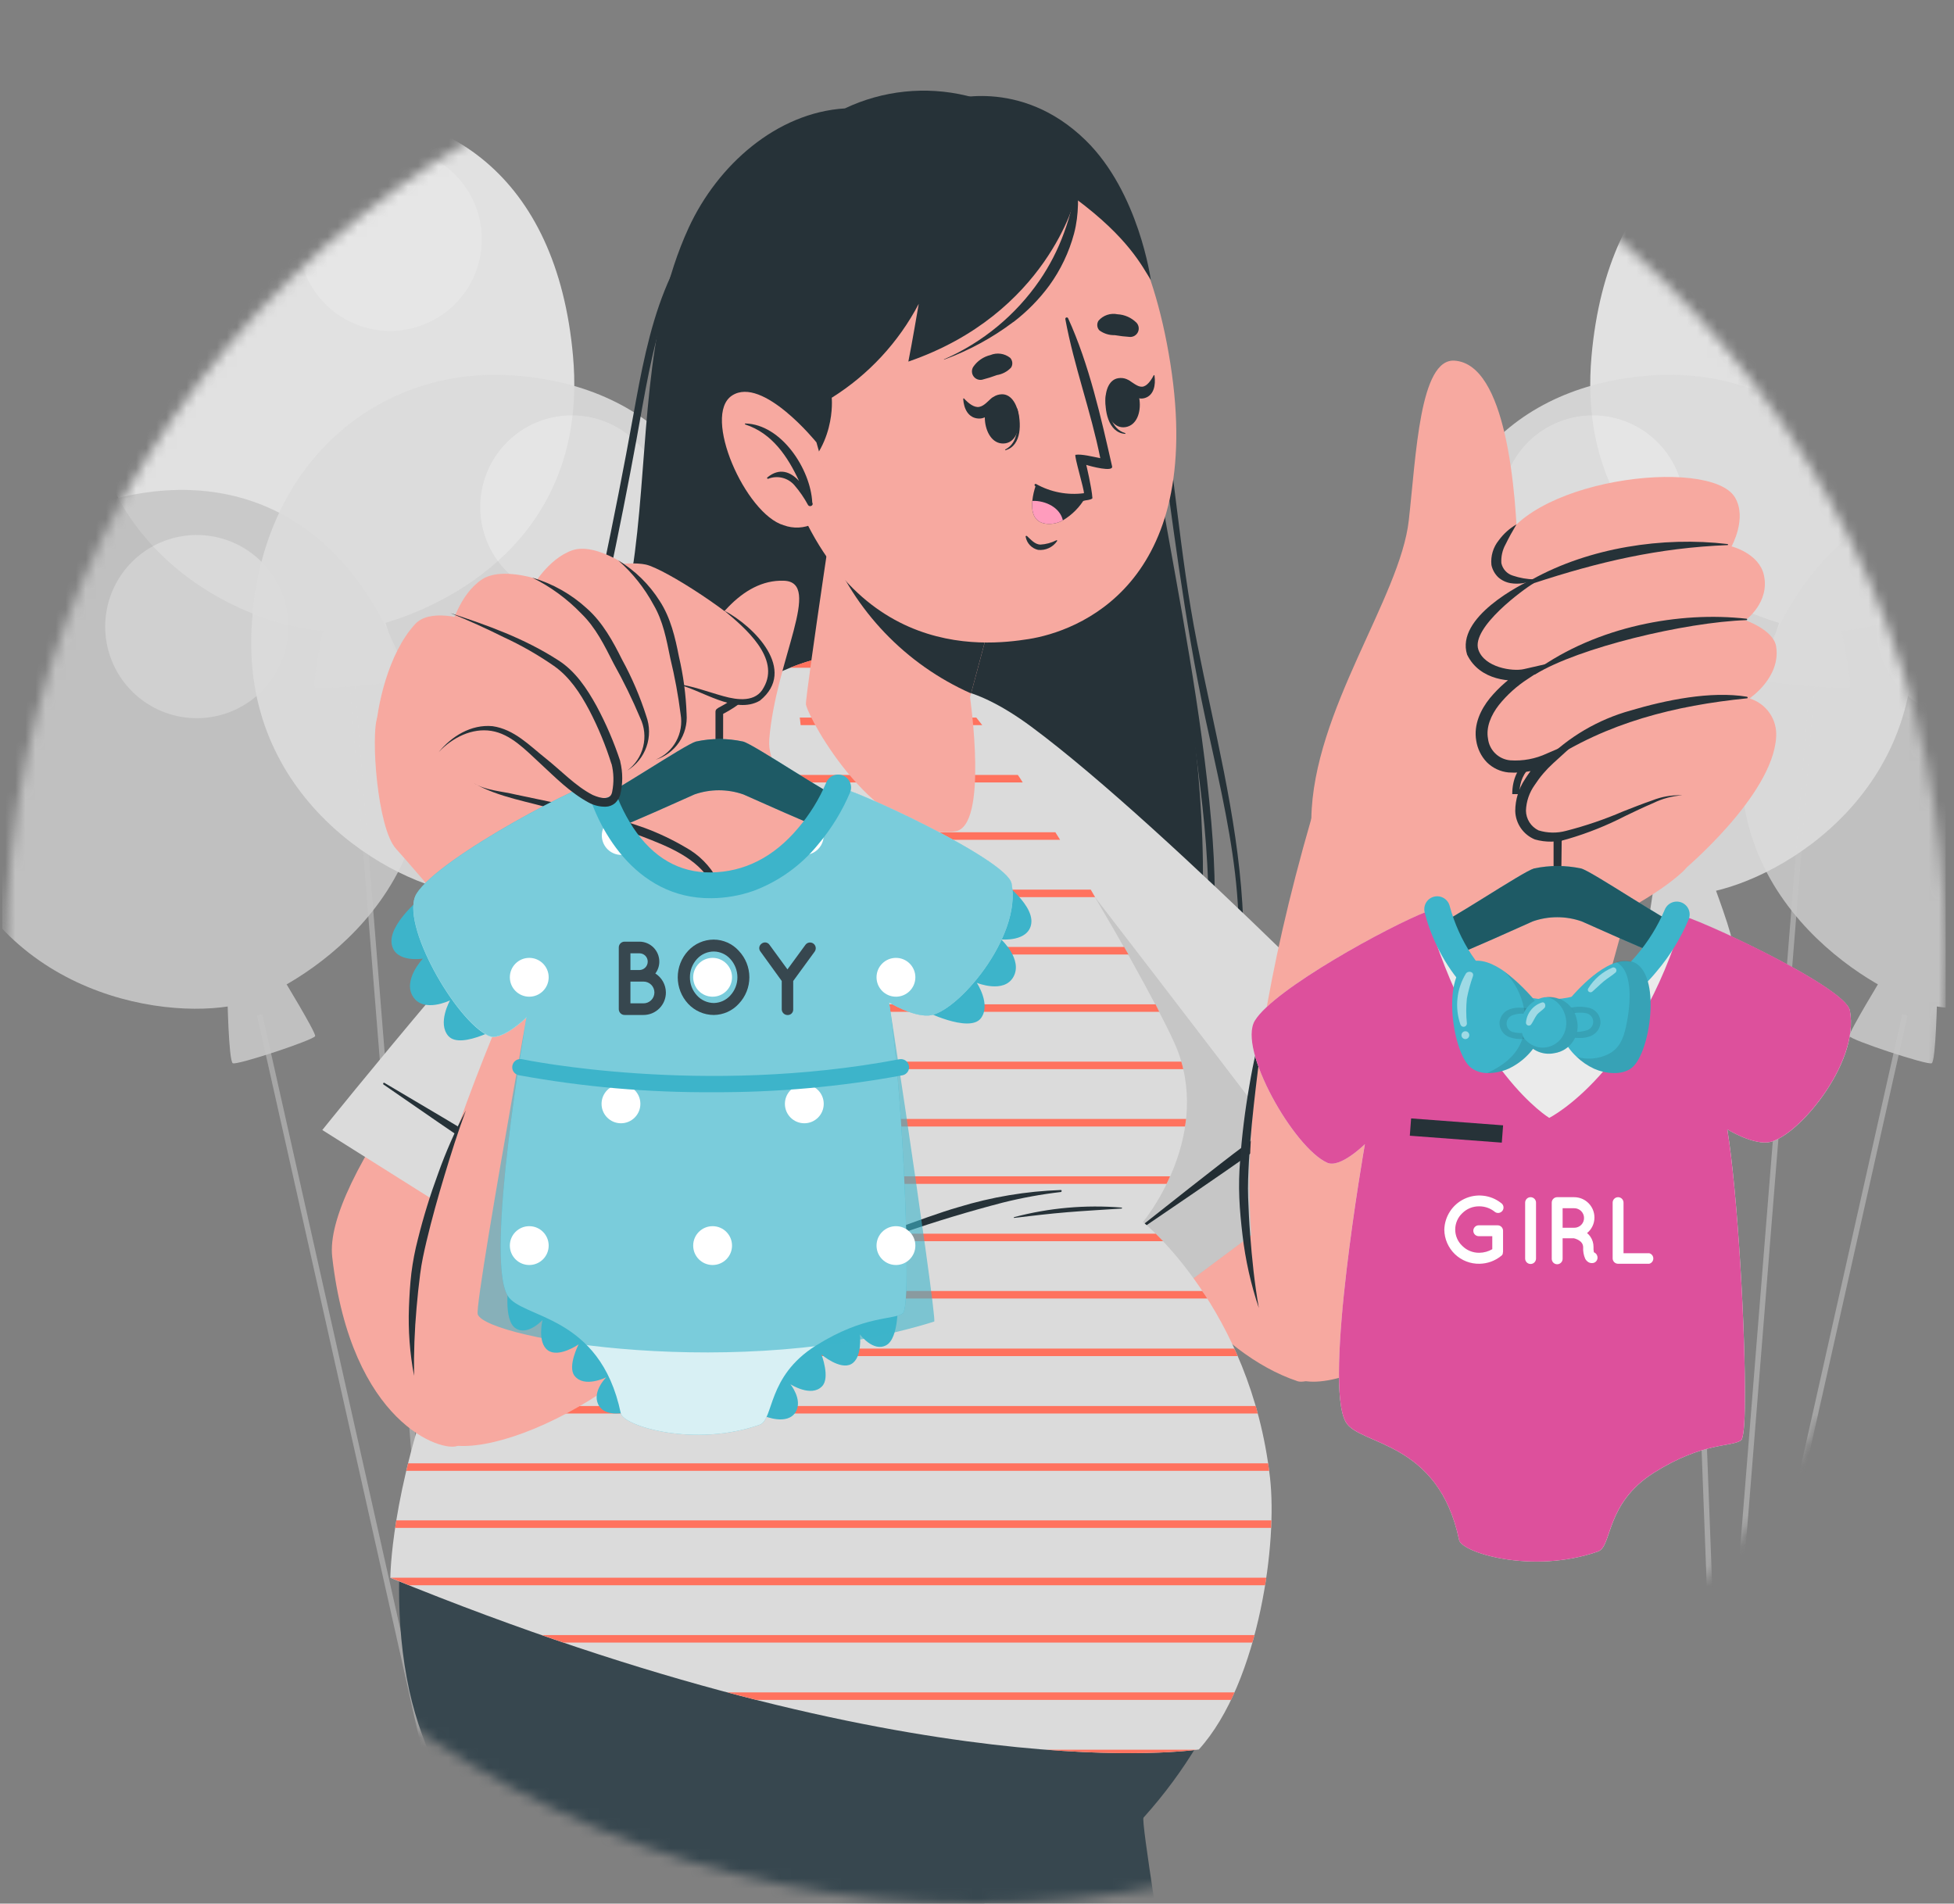 <svg width="194" height="189" viewBox="0 0 194 189" fill="none" xmlns="http://www.w3.org/2000/svg">
<rect x="0" y="0" width="194" height="189" fill="#808080" stroke="none"/>
<g clip-path="url(#clip0_56_2470)">
<g clip-path="url(#clip1_56_2470)">
<mask id="mask0_56_2470" style="mask-type:alpha" maskUnits="userSpaceOnUse" x="0" y="-1" width="194" height="190">
<ellipse cx="96.901" cy="94.5" rx="96.3" ry="94.5" fill="#F40B0B"/>
</mask>
<g mask="url(#mask0_56_2470)">
<path d="M43.938 182.923L25.513 100.805L26.037 100.686L43.63 179.067L34.671 67.346L35.206 67.303L44.472 182.842L43.938 182.923Z" fill="#A6A6A6"/>
<path d="M47.384 91.06L43.97 182.862L44.509 182.882L47.924 91.08L47.384 91.06Z" fill="#A6A6A6"/>
<g opacity="0.9">
<path d="M32.306 61.477C32.306 61.477 30.907 67.957 31.28 68.243C31.652 68.529 39.72 67.833 39.855 67.482C39.99 67.131 37.992 60.969 37.992 60.969L32.306 61.477Z" fill="#EBEBEB"/>
<path d="M30.508 11.122C16.83 12.337 6.721 24.282 8.973 40.903C11.225 57.524 27.527 63.27 34.407 62.659C39.375 62.217 58.761 56.385 56.892 35.357C55.294 17.397 44.143 9.934 30.508 11.122Z" fill="#EBEBEB"/>
<g opacity="0.3">
<path d="M47.032 27.484C46.296 29.125 45.089 30.51 43.565 31.465C42.04 32.419 40.267 32.901 38.469 32.848C36.671 32.795 34.93 32.21 33.464 31.167C31.999 30.124 30.876 28.67 30.237 26.989C29.598 25.308 29.472 23.474 29.875 21.722C30.277 19.969 31.191 18.375 32.5 17.141C33.809 15.907 35.454 15.089 37.227 14.791C39.001 14.492 40.824 14.726 42.464 15.463C43.554 15.952 44.536 16.651 45.356 17.52C46.175 18.389 46.815 19.41 47.24 20.527C47.664 21.643 47.864 22.832 47.828 24.026C47.793 25.22 47.523 26.395 47.032 27.484Z" fill="white"/>
</g>
</g>
<g opacity="0.9">
<path d="M22.575 98.737C22.575 98.737 22.694 105.346 23.115 105.562C23.536 105.778 31.215 103.235 31.291 102.862C31.366 102.49 27.986 96.95 27.986 96.95L22.575 98.737Z" fill="#C7C7C7"/>
<path d="M9.302 50.131C-3.733 54.451 -10.84 68.389 -4.851 84.054C1.138 99.72 18.353 101.577 24.892 99.406C29.628 97.84 47.162 87.726 40.552 67.687C34.866 50.569 22.295 45.833 9.302 50.131Z" fill="#C7C7C7"/>
<g opacity="0.3">
<path d="M28.073 65.349C27.452 67.037 26.345 68.502 24.891 69.561C23.437 70.62 21.702 71.224 19.905 71.296C18.108 71.369 16.33 70.907 14.796 69.969C13.261 69.031 12.039 67.66 11.284 66.028C10.53 64.395 10.275 62.576 10.554 60.799C10.833 59.023 11.633 57.369 12.852 56.047C14.071 54.724 15.654 53.793 17.402 53.371C19.151 52.948 20.985 53.054 22.673 53.674C23.794 54.085 24.824 54.713 25.703 55.523C26.581 56.332 27.292 57.307 27.794 58.392C28.295 59.476 28.578 60.648 28.626 61.842C28.674 63.036 28.486 64.228 28.073 65.349Z" fill="white"/>
</g>
</g>
<g opacity="0.9">
<path d="M44.947 87.316C44.947 87.316 42.604 93.493 42.922 93.855C43.241 94.217 51.33 94.708 51.519 94.395C51.708 94.082 50.65 87.677 50.65 87.677L44.947 87.316Z" fill="#DBDBDB"/>
<path d="M50.687 37.258C36.977 36.421 25.199 46.724 24.945 63.496C24.692 80.269 39.952 88.374 46.848 88.801C51.827 89.103 71.866 86.225 73.157 65.159C74.253 47.161 64.349 38.095 50.687 37.258Z" fill="#DBDBDB"/>
<g opacity="0.3">
<path d="M62.55 57.351C61.162 58.494 59.465 59.2 57.676 59.379C55.886 59.558 54.083 59.203 52.496 58.357C50.908 57.511 49.607 56.214 48.757 54.629C47.907 53.044 47.545 51.243 47.719 49.452C47.893 47.662 48.594 45.964 49.733 44.572C50.872 43.179 52.398 42.157 54.119 41.632C55.839 41.108 57.677 41.105 59.399 41.625C61.121 42.145 62.65 43.164 63.792 44.553C65.323 46.415 66.052 48.809 65.819 51.209C65.586 53.608 64.411 55.817 62.55 57.351Z" fill="white"/>
</g>
</g>
<path d="M40.838 185.974C40.838 185.974 36.788 181.654 37.652 180.719C38.516 179.785 41.146 181.438 41.837 181.259C42.528 181.081 43.824 179.58 45.244 180.417C46.664 181.254 46.675 182.523 47.82 182.523C48.965 182.523 49.532 180.973 50.682 181.546C51.832 182.118 47.647 185.968 47.647 185.968C47.647 185.968 51.341 188.836 52.993 192.4C54.646 195.964 51.973 203.281 50.682 203.281H36.41C34.428 203.281 33.402 197.854 33.461 195.785C33.521 193.717 40.838 185.974 40.838 185.974Z" fill="#DBDBDB"/>
<path d="M170.966 182.923L170.432 182.842L179.698 67.303L180.233 67.347L171.274 179.067L188.867 100.686L189.391 100.805L170.966 182.923Z" fill="#A6A6A6"/>
<path d="M167.476 91.067L166.937 91.088L170.415 182.887L170.955 182.866L167.476 91.067Z" fill="#A6A6A6"/>
<g opacity="0.9">
<path d="M182.604 61.477C182.604 61.477 183.997 67.957 183.625 68.243C183.252 68.529 175.185 67.833 175.05 67.482C174.915 67.131 176.913 60.969 176.913 60.969L182.604 61.477Z" fill="#EBEBEB"/>
<path d="M184.397 11.122C198.075 12.337 208.184 24.282 205.932 40.903C203.68 57.524 187.377 63.27 180.498 62.659C175.53 62.217 156.144 56.385 158.012 35.357C159.611 17.397 170.762 9.934 184.397 11.122Z" fill="#EBEBEB"/>
<g opacity="0.3">
<path d="M167.872 27.484C168.609 29.125 169.816 30.51 171.34 31.465C172.865 32.42 174.638 32.901 176.436 32.848C178.233 32.795 179.975 32.21 181.44 31.167C182.906 30.124 184.029 28.67 184.668 26.989C185.307 25.308 185.433 23.475 185.03 21.722C184.627 19.969 183.714 18.375 182.405 17.141C181.096 15.907 179.451 15.09 177.677 14.791C175.904 14.492 174.081 14.726 172.441 15.464C171.351 15.952 170.368 16.651 169.549 17.52C168.73 18.389 168.089 19.411 167.665 20.527C167.241 21.643 167.041 22.832 167.076 24.026C167.112 25.22 167.382 26.395 167.872 27.484Z" fill="white"/>
</g>
</g>
<g opacity="0.9">
<path d="M192.328 98.737C192.328 98.737 192.209 105.346 191.788 105.562C191.367 105.778 183.688 103.235 183.613 102.862C183.537 102.49 186.917 96.95 186.917 96.95L192.328 98.737Z" fill="#C7C7C7"/>
<path d="M205.602 50.131C218.637 54.451 225.744 68.389 219.755 84.054C213.766 99.72 196.551 101.577 190.012 99.406C185.276 97.84 167.742 87.726 174.352 67.687C180.038 50.569 192.609 45.833 205.602 50.131Z" fill="#C7C7C7"/>
<g opacity="0.3">
<path d="M186.831 65.349C187.452 67.037 188.559 68.502 190.013 69.561C191.466 70.62 193.201 71.224 194.998 71.296C196.795 71.369 198.573 70.907 200.108 69.969C201.642 69.031 202.864 67.66 203.619 66.028C204.374 64.395 204.628 62.576 204.349 60.799C204.07 59.023 203.271 57.369 202.052 56.047C200.833 54.724 199.249 53.793 197.501 53.371C195.753 52.948 193.919 53.054 192.231 53.674C191.109 54.085 190.079 54.713 189.201 55.523C188.322 56.332 187.612 57.307 187.11 58.392C186.609 59.476 186.326 60.648 186.278 61.842C186.23 63.036 186.418 64.228 186.831 65.349Z" fill="white"/>
</g>
</g>
<g opacity="0.9">
<path d="M169.958 87.315C169.958 87.315 172.301 93.493 171.983 93.855C171.664 94.217 163.575 94.708 163.386 94.395C163.197 94.082 164.255 87.677 164.255 87.677L169.958 87.315Z" fill="#DBDBDB"/>
<path d="M164.217 37.258C177.928 36.421 189.705 46.724 189.959 63.496C190.213 80.269 174.952 88.374 168.057 88.801C163.078 89.103 143.038 86.225 141.748 65.159C140.652 47.161 150.555 38.095 164.217 37.258Z" fill="#DBDBDB"/>
<g opacity="0.3">
<path d="M152.354 57.351C153.743 58.494 155.439 59.2 157.229 59.379C159.019 59.558 160.821 59.203 162.409 58.357C163.997 57.511 165.298 56.214 166.148 54.629C166.998 53.044 167.359 51.243 167.185 49.452C167.012 47.662 166.311 45.964 165.172 44.572C164.033 43.179 162.506 42.157 160.786 41.632C159.065 41.108 157.228 41.105 155.506 41.625C153.784 42.145 152.255 43.164 151.112 44.553C149.582 46.415 148.853 48.809 149.086 51.209C149.318 53.608 150.494 55.817 152.354 57.351Z" fill="white"/>
</g>
</g>
<path d="M174.067 185.974C174.067 185.974 178.117 181.654 177.253 180.719C176.389 179.785 173.759 181.438 173.068 181.259C172.376 181.081 171.08 179.58 169.66 180.417C168.24 181.254 168.229 182.523 167.084 182.523C165.94 182.523 165.373 180.973 164.222 181.546C163.072 182.118 167.257 185.968 167.257 185.968C167.257 185.968 163.564 188.836 161.911 192.4C160.259 195.964 162.932 203.281 164.222 203.281H178.495C180.476 203.281 181.502 197.854 181.443 195.785C181.384 193.717 174.067 185.974 174.067 185.974Z" fill="#DBDBDB"/>
<path d="M112.034 116.268C100.797 132.041 76.427 134.152 63.396 119.329C56.549 111.543 55.609 100.969 56.889 91.05C58.45 78.916 61.474 66.987 63.035 54.816C64.385 44.28 63.855 32.411 68.38 22.599C71.243 16.395 77.096 11.184 83.884 10.762C87.644 8.978 91.901 8.533 95.949 9.499C99.997 10.465 103.594 12.786 106.143 16.076C113.568 25.445 113.287 38.956 115.107 50.204C116.991 61.922 119.27 73.672 119.427 85.574C119.54 96.034 118.282 107.52 112.034 116.268Z" fill="#263238"/>
<path d="M69.713 120.021C50.916 117.072 53.394 91.8 56.953 78.441C59.113 70.308 62.428 62.581 64.097 54.297C65.717 46.321 66.419 38.243 67.072 30.143C67.072 30.073 66.97 30.073 66.959 30.143C65.744 39.863 64.605 49.702 62.099 59.211C59.745 68.191 55.894 76.642 54.496 85.876C53.329 93.582 52.622 102.114 55.722 109.474C58.141 115.209 63.222 120.064 69.621 120.609C69.967 120.647 70.053 120.069 69.713 120.021Z" fill="#263238"/>
<path d="M120.258 81.589C119.292 70.551 117.099 59.578 115.182 48.676C113.341 38.232 111.877 27.443 107.017 17.896C107.009 17.886 106.998 17.879 106.985 17.877C106.973 17.875 106.96 17.877 106.949 17.884C106.938 17.89 106.929 17.901 106.925 17.913C106.921 17.925 106.921 17.938 106.926 17.95C111.316 26.849 112.428 37.055 114.081 46.726C115.873 57.208 117.904 67.705 119.178 78.268C120.355 88.053 120.798 98.674 116.322 107.752C114.387 111.625 111.697 115.073 108.412 117.893C105.127 120.712 101.311 122.848 97.189 124.173C96.865 124.281 97.006 124.805 97.335 124.713C105.241 122.176 111.905 116.763 116.008 109.545C120.75 101.05 121.079 91.023 120.258 81.589Z" fill="#263238"/>
<path d="M73.64 18.997C66.08 23.911 64.368 32.946 62.883 41.197C61.02 51.592 58.763 61.884 56.505 72.198C54.507 81.33 52.553 91.098 54.615 100.402C56.516 108.967 61.571 116.235 67.786 122.245C67.878 122.332 68.013 122.197 67.926 122.11C61.916 116.106 56.986 108.637 55.188 100.246C53.141 90.715 55.323 80.682 57.418 71.35C59.492 62.111 61.506 52.872 63.207 43.557C64.789 34.917 66.004 24.889 74.007 19.624C74.396 19.37 74.034 18.744 73.64 18.997Z" fill="#263238"/>
<path d="M123.341 89.689C122.801 80.946 120.539 72.365 118.843 63.801C117.083 54.923 116.543 45.884 114.923 36.99C113.394 28.614 110.511 21.136 104.857 14.623C104.792 14.553 104.695 14.655 104.754 14.726C111.105 22.512 113.589 31.595 114.96 41.342C116.386 51.435 117.536 61.398 119.685 71.377C121.802 81.2 124.751 92.227 121.629 102.157C120.228 106.458 117.846 110.373 114.67 113.595C111.495 116.816 107.614 119.254 103.334 120.717C103.14 120.787 103.221 121.09 103.415 121.025C116.98 116.554 124.221 103.513 123.341 89.689Z" fill="#263238"/>
<path d="M93.296 204.676H44.739C46.051 198.061 47.655 189.972 48.854 183.956C49.864 178.87 50.582 175.252 50.582 175.241C38.945 162.988 42.25 140.459 42.374 139.633L104.355 139.595C106.294 155.979 98.782 187.218 93.296 204.676Z" fill="#263238"/>
<path d="M117.099 204.676H62.807C60.145 197.78 57.44 191.322 57.44 191.322C54.216 189.323 51.32 186.838 48.854 183.956C44.799 179.373 41.973 173.837 40.641 167.865C37.654 154.138 42.158 140.281 42.374 139.633H104.355H123.963C123.963 139.633 130.497 161.563 113.535 180.457C113.265 180.7 115.479 194.227 117.099 204.676Z" fill="#37474F"/>
<path d="M103.906 74.536C124.896 93.544 139.816 109.928 139.616 117.375C139.173 134.061 130.371 137.662 128.816 137.128C112.271 131.517 101.751 100.008 94.796 80.968C87.873 62.073 97.896 69.093 103.906 74.536Z" fill="#F7A9A0"/>
<path d="M114.993 129.53L142.171 109.248C142.171 109.248 115.987 82.21 102.379 72.139C90.941 63.693 85.196 69.633 92.362 86.4C99.133 102.26 114.993 129.53 114.993 129.53Z" fill="#DBDBDB"/>
<path d="M134.292 106.386C132.402 107.465 130.577 108.655 128.827 109.95C126.975 111.213 125.177 112.542 123.373 113.865C121.57 115.188 114.577 120.717 112.838 122.1C112.757 122.164 112.881 122.294 112.962 122.235C114.82 120.976 122.18 115.971 123.946 114.675C125.711 113.379 127.488 112.083 129.205 110.727C131.005 109.418 132.726 108.003 134.357 106.488C134.389 106.44 134.341 106.353 134.292 106.386Z" fill="#263238"/>
<path opacity="0.1" d="M130.701 117.812L115.003 129.53C115.003 129.53 99.138 102.26 92.361 86.4C87.712 75.525 88.505 69.19 92.755 68.402C99.554 77.193 117.547 100.456 130.701 117.812Z" fill="black"/>
<path d="M119.027 173.691C122.056 170.354 124.049 165.051 125.156 159.786C126.198 154.861 126.463 149.958 126.09 146.702C124.168 129.897 113.476 121.322 113.476 121.322C113.476 121.322 120.172 113.324 116.991 104.49C115.371 100.013 100.337 73.462 93.474 67.495C87.043 61.9 76.399 66.15 72.533 69.941C60.955 81.281 53.142 110.057 43.567 135.518C38.756 148.316 38.756 156.649 38.756 156.649C91.174 178.06 119.027 173.691 119.027 173.691Z" fill="#DBDBDB"/>
<path d="M91.821 66.296H78.423C79.129 66.009 79.85 65.76 80.583 65.551H90.233C90.784 65.751 91.315 66.001 91.821 66.296ZM96.929 71.242H71.301C71.085 71.485 70.863 71.734 70.653 71.993H97.523L96.929 71.242ZM101.071 76.939H67.051C66.9 77.182 66.743 77.431 66.592 77.685H101.541C101.395 77.431 101.227 77.193 101.055 76.939H101.071ZM104.797 82.631H63.811L63.427 83.376H105.25C105.099 83.133 104.943 82.874 104.781 82.631H104.797ZM108.291 88.323H61.084C60.97 88.566 60.862 88.819 60.749 89.068H108.723L108.291 88.323ZM111.606 94.014H58.686C58.584 94.263 58.486 94.511 58.389 94.765H112.038L111.606 94.014ZM114.727 99.711H56.418C56.326 99.96 56.229 100.203 56.132 100.456H115.095L114.727 99.711ZM117.303 105.403H54.301L54.037 106.148H117.481C117.427 105.905 117.363 105.651 117.287 105.403H117.303ZM52.287 111.094L52.023 111.84H117.654C117.692 111.597 117.73 111.348 117.757 111.094H52.287ZM50.284 116.786C50.197 117.04 50.106 117.283 50.019 117.537H115.824C115.942 117.294 116.061 117.045 116.169 116.786H50.284ZM114.765 122.483H48.27C48.183 122.731 48.097 122.974 48.01 123.228H115.478C115.208 122.942 114.965 122.699 114.749 122.483H114.765ZM119.361 128.175H46.255L45.991 128.92H119.863C119.701 128.666 119.539 128.412 119.361 128.175ZM122.541 133.893H44.182C44.09 134.147 43.998 134.395 43.901 134.638H122.876C122.768 134.363 122.66 134.115 122.541 133.893ZM124.658 139.59H42.141C42.054 139.839 41.979 140.087 41.898 140.335H124.869C124.798 140.055 124.761 139.833 124.658 139.563V139.59ZM125.9 145.282H40.521C40.456 145.53 40.396 145.784 40.337 146.027H126.003C125.97 145.773 125.938 145.498 125.9 145.233V145.282ZM39.349 150.946C39.306 151.2 39.268 151.454 39.23 151.692H126.202C126.202 151.443 126.202 151.189 126.229 150.946H39.349ZM38.766 156.638L40.618 157.389H125.603C125.641 157.135 125.679 156.886 125.722 156.638H38.766ZM53.788 162.335L55.948 163.08H124.339C124.415 162.832 124.485 162.583 124.55 162.335H53.788ZM72.219 168.027C73.198 168.286 74.157 168.534 75.097 168.772H122.223C122.341 168.529 122.455 168.275 122.563 168.027H72.219ZM103.911 173.718C112.74 174.404 117.778 173.853 118.821 173.718H103.911Z" fill="#FF725E"/>
<path d="M105.321 118.147C101.868 118.267 98.445 118.841 95.142 119.853C91.826 120.793 84.498 123.698 82.657 124.411C82.647 124.411 82.637 124.415 82.63 124.422C82.623 124.429 82.619 124.439 82.619 124.449C82.619 124.459 82.623 124.468 82.63 124.475C82.637 124.482 82.647 124.486 82.657 124.486C85.049 123.918 87.406 123.209 89.715 122.364C92.955 121.257 96.249 120.258 99.575 119.394C101.466 118.922 103.385 118.572 105.321 118.347C105.434 118.33 105.434 118.141 105.321 118.147Z" fill="#263238"/>
<path d="M111.353 119.891C107.768 119.596 104.159 119.917 100.683 120.841C100.64 120.841 100.65 120.922 100.683 120.917C102.454 120.706 104.214 120.496 105.991 120.35C107.768 120.204 109.56 120.107 111.348 119.988C111.423 119.988 111.418 119.896 111.353 119.891Z" fill="#263238"/>
<path d="M80.017 69.941C80.303 71.426 86.956 83.673 94.845 82.534C98.166 82.053 96.309 69.228 96.309 69.228L99.83 56.074L83.603 44.793C83.603 44.793 79.909 69.309 80.017 69.941Z" fill="#F7A9A0"/>
<path d="M99.823 56.074L96.41 68.845C89.917 65.964 84.82 60.64 82.225 54.027C82.964 49.038 83.602 44.809 83.602 44.809L99.823 56.074Z" fill="#263238"/>
<path d="M116.201 36.11C119.668 58.147 106.865 62.71 102.113 63.45C97.793 64.125 83.019 65.875 77.273 44.312C71.527 22.75 80.697 14.175 90.481 12.112C100.266 10.05 112.735 14.072 116.201 36.11Z" fill="#F7A9A0"/>
<path d="M112.201 33.453C111.689 33.421 111.179 33.361 110.673 33.275C110.127 33.29 109.591 33.123 109.15 32.8C109.031 32.672 108.958 32.508 108.943 32.334C108.927 32.16 108.97 31.986 109.064 31.839C109.293 31.574 109.588 31.376 109.919 31.264C110.251 31.152 110.606 31.13 110.948 31.201C111.664 31.238 112.339 31.541 112.844 32.049C112.953 32.171 113.024 32.323 113.049 32.485C113.073 32.647 113.05 32.812 112.982 32.962C112.914 33.111 112.803 33.236 112.665 33.324C112.526 33.411 112.365 33.456 112.201 33.453Z" fill="#263238"/>
<path d="M97.512 37.698C98.008 37.572 98.497 37.418 98.976 37.239C99.515 37.153 100.011 36.891 100.385 36.493C100.478 36.345 100.52 36.169 100.503 35.995C100.486 35.82 100.413 35.656 100.293 35.527C100.02 35.31 99.694 35.17 99.348 35.122C99.002 35.074 98.65 35.118 98.328 35.252C97.631 35.419 97.023 35.841 96.621 36.434C96.536 36.574 96.493 36.737 96.499 36.901C96.504 37.065 96.557 37.224 96.652 37.358C96.747 37.493 96.879 37.596 97.031 37.657C97.184 37.717 97.352 37.731 97.512 37.698Z" fill="#263238"/>
<path d="M101.001 40.559C101.001 40.505 100.893 40.646 100.904 40.705C101.125 42.206 101.13 43.945 99.823 44.62C99.78 44.62 99.796 44.718 99.823 44.701C101.46 44.253 101.427 41.942 101.001 40.559Z" fill="#263238"/>
<path d="M99.446 39.145C97.005 39.247 97.383 44.124 99.646 44.032C101.908 43.94 101.492 39.064 99.446 39.145Z" fill="#263238"/>
<path d="M98.511 39.48C98.106 39.787 97.728 40.306 97.216 40.398C96.703 40.489 96.135 40.025 95.714 39.566C95.671 39.517 95.628 39.566 95.633 39.631C95.693 40.565 96.125 41.494 97.14 41.553C98.063 41.612 98.657 40.732 98.814 39.776C98.841 39.598 98.674 39.355 98.511 39.48Z" fill="#263238"/>
<path d="M109.798 39.22C109.798 39.161 109.917 39.285 109.922 39.344C109.981 40.862 110.3 42.584 111.704 42.995C111.747 42.995 111.747 43.081 111.704 43.076C110.008 42.957 109.609 40.667 109.798 39.22Z" fill="#263238"/>
<path d="M111.034 37.546C113.453 37.195 113.983 42.055 111.742 42.406C109.501 42.757 109.009 37.843 111.034 37.546Z" fill="#263238"/>
<path d="M112.082 37.773C112.498 37.989 112.93 38.416 113.389 38.394C113.848 38.373 114.264 37.806 114.544 37.26C114.577 37.206 114.62 37.26 114.625 37.309C114.755 38.232 114.555 39.237 113.68 39.512C112.806 39.788 112.195 39.032 111.877 38.13C111.801 37.946 111.92 37.671 112.082 37.773Z" fill="#263238"/>
<path d="M101.968 53.223C102.346 53.563 102.724 54.038 103.275 54.07C103.839 54.041 104.392 53.892 104.895 53.633C104.938 53.633 104.992 53.665 104.959 53.709C104.754 54.014 104.469 54.258 104.135 54.414C103.801 54.57 103.431 54.633 103.064 54.594C102.754 54.522 102.471 54.361 102.252 54.129C102.033 53.898 101.887 53.607 101.833 53.293C101.8 53.206 101.914 53.169 101.968 53.223Z" fill="#263238"/>
<path d="M107.848 46.154C107.848 46.154 108.388 48.384 108.458 49.443C108.458 49.545 108.215 49.615 107.854 49.669C107.854 49.669 107.854 49.669 107.816 49.669C106.918 49.916 105.97 49.912 105.075 49.657C104.18 49.401 103.372 48.905 102.74 48.222C102.722 48.203 102.712 48.177 102.712 48.151C102.712 48.125 102.721 48.099 102.738 48.079C102.756 48.059 102.78 48.046 102.806 48.043C102.832 48.039 102.858 48.045 102.88 48.06C104.32 48.863 105.981 49.181 107.616 48.967C107.665 48.665 106.612 45.187 106.779 45.155C107.351 45.052 108.534 45.349 109.241 45.49C108.307 40.819 106.628 36.342 105.769 31.677C105.765 31.643 105.773 31.61 105.791 31.582C105.808 31.553 105.835 31.532 105.867 31.521C105.899 31.511 105.933 31.511 105.964 31.523C105.996 31.534 106.022 31.556 106.039 31.585C108.129 36.153 109.322 41.505 110.413 46.3C110.554 46.899 108.291 46.3 107.848 46.154Z" fill="#263238"/>
<path d="M107.751 49.405C107.216 50.336 106.45 51.113 105.527 51.662C105.016 51.949 104.428 52.066 103.847 51.997C102.578 51.84 102.395 50.722 102.492 49.729C102.548 49.2 102.665 48.68 102.843 48.179C104.306 49.101 106.026 49.531 107.751 49.405Z" fill="#263238"/>
<path d="M105.527 51.662C105.016 51.949 104.428 52.066 103.847 51.997C102.578 51.84 102.395 50.722 102.492 49.729C103.826 49.686 105.246 50.404 105.527 51.662Z" fill="#FF9CBD"/>
<path d="M78.526 47.747C83.122 44.691 82.576 39.49 82.576 39.49C86.232 37.202 89.213 33.984 91.216 30.165C91.13 30.651 90.541 34.134 90.185 35.899C103.966 31.164 106.758 19.699 106.758 19.699C112.028 23.609 113.378 26.412 114.258 27.799C114.258 27.799 113.081 19.089 107.778 13.921C101.228 7.533 93.981 10.001 93.981 10.001C90.355 9.668 86.707 10.319 83.419 11.885C80.132 13.451 77.328 15.875 75.303 18.9C67.554 30.283 78.526 47.747 78.526 47.747Z" fill="#263238"/>
<path d="M100.606 31.968C98.511 33.547 96.192 34.807 93.727 35.705C93.727 35.705 93.7 35.705 93.727 35.673C97.553 34 100.835 31.292 103.204 27.854C104.21 26.387 105.027 24.8 105.634 23.128C106.271 21.379 106.843 19.349 106.714 17.448C106.719 17.422 106.733 17.4 106.754 17.384C106.774 17.368 106.799 17.359 106.825 17.359C106.85 17.359 106.875 17.368 106.895 17.384C106.916 17.4 106.93 17.422 106.935 17.448C107.059 19.43 107.151 21.228 106.633 23.199C106.135 25.051 105.302 26.797 104.176 28.35C103.164 29.723 101.962 30.944 100.606 31.979" fill="#263238"/>
<path d="M81.059 43.918C81.059 43.918 75.718 37.309 72.689 39.263C69.659 41.218 74.012 51.03 77.808 52.148C78.285 52.323 78.792 52.4 79.3 52.375C79.807 52.35 80.305 52.223 80.762 52.001C81.219 51.779 81.627 51.467 81.961 51.084C82.295 50.701 82.548 50.255 82.706 49.772L81.059 43.918Z" fill="#F7A9A0"/>
<path d="M74.002 42.044C73.942 42.044 73.937 42.125 74.002 42.147C76.669 43.016 78.203 45.328 79.332 47.752C78.495 46.845 77.404 46.397 76.183 47.401C76.118 47.455 76.183 47.558 76.264 47.536C76.71 47.358 77.2 47.323 77.666 47.437C78.133 47.55 78.552 47.806 78.867 48.168C79.392 48.775 79.849 49.438 80.228 50.144C80.368 50.366 80.768 50.215 80.671 49.95L80.644 49.891C80.482 46.58 77.582 42.131 74.002 42.044Z" fill="#263238"/>
<path d="M64.886 79.04C45.608 99.781 32.146 117.38 32.983 124.783C34.862 141.367 43.934 144.223 45.452 143.538C61.458 136.518 72.646 101.909 77.944 82.35C83.182 62.932 70.411 73.1 64.886 79.04Z" fill="#F7A9A0"/>
<path d="M32 112.191L60.696 130.254C60.696 130.254 75.967 97.211 78.91 79.872C81.291 65.832 77.155 62.845 64.098 75.552C51.737 87.583 32 112.191 32 112.191Z" fill="#DBDBDB"/>
<path d="M60.534 121.873C58.849 120.496 57.084 119.221 55.247 118.055C53.395 116.781 51.51 115.582 49.631 114.372C47.752 113.163 40.073 108.632 38.156 107.503C38.07 107.455 37.989 107.611 38.075 107.671C39.916 108.951 47.255 114.021 49.086 115.198C50.916 116.376 52.779 117.569 54.664 118.681C56.541 119.893 58.491 120.989 60.501 121.965C60.501 121.981 60.577 121.911 60.534 121.873Z" fill="#263238"/>
<path d="M57.531 128.175C58.773 128.86 59.999 129.573 61.225 130.281L60.955 130.367C64.508 120.242 68.407 110.247 72.37 100.273C73.683 96.952 75.07 93.642 76.334 90.304C73.451 100.651 69.487 110.662 65.496 120.625C64.114 124.011 62.705 127.381 61.203 130.718C59.977 129.876 58.746 129.039 57.531 128.175Z" fill="#263238"/>
<path d="M76.702 92.902C76.242 95.007 75.103 96.904 73.462 98.302C74.542 96.509 75.525 94.651 76.702 92.902Z" fill="#263238"/>
<path d="M127.531 135.821C123.708 128.585 121.192 112.434 130.193 81.281C131.435 76.961 163.133 83.679 162.053 88.35C160.676 94.241 154.056 116.786 153.365 118.374C147.506 131.733 130.123 140.73 127.531 135.821Z" fill="#F7A9A0"/>
<path d="M124.982 129.859C124.19 127.513 123.647 125.089 123.362 122.629C123.217 121.398 123.092 120.166 123.044 118.93C122.992 117.684 123.019 116.436 123.125 115.193C123.302 112.728 123.605 110.273 124.032 107.838C124.434 105.402 124.996 102.996 125.717 100.635C125.285 103.059 124.972 105.495 124.685 107.93C124.399 110.365 124.145 112.79 124 115.252C123.935 116.467 123.875 117.688 123.919 118.892C123.962 120.096 124.021 121.333 124.118 122.553C124.302 124.989 124.55 127.413 124.982 129.859Z" fill="#263238"/>
<path d="M144.585 96.633C140.761 96.671 130.129 85.212 130.194 81.286C130.361 70.573 139.017 59.335 139.87 51.657C140.599 45.209 140.95 35.543 144.428 35.808C149.509 36.175 150.541 48.444 150.703 55.523C154.013 53.557 157.048 52.175 159.111 52.018C165.958 51.478 172.179 81.767 167.076 86.535C162.151 91.114 148.408 96.568 144.585 96.633Z" fill="#F7A9A0"/>
<path d="M155.001 87.723H154.245V83.279C154.245 83.025 154.412 82.933 154.785 82.739C155.616 82.28 157.825 81.07 157.825 78.883C157.825 75.449 155.379 75.184 154.628 75.184C152.749 75.184 150.848 76.313 150.848 78.84H150.141C150.141 75.811 152.49 74.428 154.671 74.428C156.496 74.428 158.624 75.595 158.624 78.883C158.624 81.519 156.129 82.885 155.19 83.398L155.049 83.474L155.001 87.723Z" fill="#263238"/>
<path d="M179.031 100.721H177.411C177.404 100.31 177.303 99.906 177.115 99.54C176.928 99.174 176.66 98.856 176.331 98.61C175.078 97.648 167.562 95.883 165.677 95.202C163.792 94.522 158.09 91.93 157.037 91.476C155.464 90.925 153.75 90.925 152.177 91.476C151.151 91.93 145.449 94.522 143.564 95.202C141.679 95.883 134.163 97.648 132.91 98.61C132.581 98.856 132.313 99.174 132.126 99.54C131.938 99.906 131.837 100.31 131.83 100.721H130.183C129.205 99.641 129.178 98.302 130.987 96.887C132.796 95.472 139.271 93.42 141.528 92.486C143.785 91.552 151.173 86.546 152.29 86.227C153.839 85.896 155.44 85.896 156.988 86.227C158.106 86.535 165.488 91.563 167.745 92.486C170.002 93.409 176.493 95.478 178.291 96.887C180.09 98.296 180.014 99.646 179.031 100.721Z" fill="#3DB4CA"/>
<path opacity="0.5" d="M179.031 100.721H177.411C177.404 100.31 177.303 99.906 177.115 99.54C176.928 99.174 176.66 98.856 176.331 98.61C175.078 97.648 167.562 95.883 165.677 95.202C163.792 94.522 158.09 91.93 157.037 91.476C155.464 90.925 153.75 90.925 152.177 91.476C151.151 91.93 145.449 94.522 143.564 95.202C141.679 95.883 134.163 97.648 132.91 98.61C132.581 98.856 132.313 99.174 132.126 99.54C131.938 99.906 131.837 100.31 131.83 100.721H130.183C129.205 99.641 129.178 98.302 130.987 96.887C132.796 95.472 139.271 93.42 141.528 92.486C143.785 91.552 151.173 86.546 152.29 86.227C153.839 85.896 155.44 85.896 156.988 86.227C158.106 86.535 165.488 91.563 167.745 92.486C170.002 93.409 176.493 95.478 178.291 96.887C180.09 98.296 180.014 99.646 179.031 100.721Z" fill="black"/>
<path d="M183.659 100.316C184.712 105.64 178.173 113.276 175.424 113.427C173.75 113.53 171.498 112.126 171.498 112.126C172.535 118.573 173.313 132.435 173.237 139.169C173.237 141.383 173.091 142.825 172.865 142.992C171.925 143.683 169.112 143.132 164.225 146.205C159.338 149.278 160.099 153.533 158.652 154.04C152.172 156.308 145.152 154.165 144.866 152.901C142.808 142.992 134.978 143.527 133.623 141.205C131.355 137.333 135.437 114.01 135.507 113.594C135.394 113.708 133.034 116.003 131.771 115.441C128.466 113.967 122.861 104.144 124.583 101.326C126.824 97.659 141.993 89.797 142.706 90.266C143.418 90.736 145.049 100.24 152.966 100.526C153.122 100.526 153.279 100.526 153.43 100.526C163.631 100.575 165.434 90.909 166.471 90.806C167.508 90.704 183.179 97.897 183.659 100.316Z" fill="#EBEBEB"/>
<path d="M175.424 113.427C173.75 113.53 171.492 112.126 171.492 112.126C172.535 118.568 173.312 132.435 173.231 139.169C173.231 141.383 173.091 142.825 172.859 142.992C171.924 143.683 169.111 143.132 164.219 146.205C159.326 149.278 160.098 153.527 158.646 154.04C152.166 156.308 145.146 154.165 144.865 152.901C142.808 142.992 134.978 143.527 133.622 141.199C131.354 137.333 135.442 114.01 135.512 113.594C135.388 113.713 133.034 116.003 131.775 115.441C128.465 113.967 122.86 104.144 124.588 101.326C126.505 98.177 137.937 91.946 141.603 90.526C146.22 106.407 153.813 110.986 153.813 110.986C153.813 110.986 162.534 106.639 167.172 90.947C170.412 92.027 183.227 98.113 183.659 100.3C184.701 105.64 178.172 113.265 175.424 113.427Z" fill="#DD509C"/>
<path d="M158.041 101.05C156.698 101.523 155.286 101.771 153.862 101.785C146.151 101.871 142.376 94.479 141.442 90.558C141.365 90.227 141.422 89.879 141.601 89.591C141.78 89.302 142.067 89.097 142.398 89.019C142.728 88.942 143.076 88.999 143.365 89.178C143.654 89.358 143.859 89.644 143.937 89.975C144.4 91.679 145.129 93.299 146.097 94.776C148.084 97.762 150.687 99.258 153.819 99.225C157.123 99.187 160.039 97.713 162.486 94.84C163.638 93.487 164.579 91.967 165.277 90.331C165.401 90.015 165.644 89.76 165.955 89.622C166.265 89.484 166.618 89.475 166.935 89.597C167.092 89.657 167.235 89.747 167.356 89.862C167.478 89.977 167.576 90.115 167.644 90.268C167.712 90.421 167.749 90.586 167.754 90.754C167.758 90.921 167.73 91.088 167.67 91.244C166.881 93.126 165.808 94.876 164.489 96.433C162.794 98.524 160.566 100.119 158.041 101.05Z" fill="#3DB4CA"/>
<path d="M149.233 111.726L140.101 111.038L139.971 112.756L149.104 113.444L149.233 111.726Z" fill="#263238"/>
<path d="M153.274 101.32C153.284 101.567 153.262 101.814 153.209 102.055C153.173 102.263 153.117 102.467 153.041 102.665C152.419 104.185 151.247 105.416 149.758 106.11C149.095 106.401 148.377 106.547 147.652 106.537C147.068 106.539 146.498 106.349 146.032 105.997C144.142 104.468 143.095 96.568 145.892 95.521C146.972 95.11 148.268 95.661 149.429 96.498C150.693 97.467 151.826 98.596 152.798 99.857C152.957 100.084 153.081 100.333 153.166 100.597C153.208 100.738 153.241 100.883 153.263 101.029C153.263 101.029 153.263 101.029 153.263 101.061C153.263 101.094 153.268 101.234 153.274 101.32Z" fill="#3DB4CA"/>
<g style="mix-blend-mode:multiply" opacity="0.1">
<path d="M151.578 102.519C152.138 102.446 152.684 102.289 153.198 102.055C153.162 102.263 153.106 102.468 153.03 102.665C152.432 102.944 151.788 103.11 151.13 103.156C150.753 103.178 150.376 103.131 150.017 103.016C149.659 102.929 149.345 102.711 149.138 102.406C148.93 102.101 148.843 101.729 148.894 101.364C149.142 100.246 150.179 99.954 151.281 100.062C151.926 100.138 152.553 100.321 153.138 100.602C153.181 100.744 153.214 100.888 153.236 101.034C153.236 101.034 153.236 101.034 153.236 101.067C153.236 101.099 153.236 101.234 153.236 101.32C152.662 100.958 152.014 100.729 151.34 100.651C150.945 100.606 150.545 100.656 150.174 100.797C150 100.855 149.85 100.967 149.743 101.115C149.636 101.264 149.579 101.442 149.579 101.625C149.579 101.809 149.636 101.987 149.743 102.136C149.85 102.284 150 102.396 150.174 102.454C150.525 102.554 150.891 102.585 151.254 102.546L151.578 102.519Z" fill="black"/>
</g>
<g style="mix-blend-mode:multiply" opacity="0.1">
<path d="M153.273 101.32C153.283 101.567 153.261 101.814 153.208 102.055C153.172 102.263 153.116 102.468 153.041 102.665C152.419 104.186 151.246 105.416 149.757 106.11C149.094 106.401 148.376 106.547 147.651 106.537C149.271 105.792 150.594 104.766 151.14 103.156C151.206 102.956 151.26 102.753 151.302 102.546C151.377 102.173 151.415 101.793 151.415 101.412C151.416 101.158 151.404 100.904 151.377 100.651C151.377 100.451 151.329 100.257 151.291 100.062C151.028 98.717 150.375 97.479 149.412 96.504C150.676 97.472 151.809 98.602 152.781 99.862C152.94 100.089 153.064 100.339 153.149 100.602C153.191 100.744 153.224 100.888 153.246 101.034C153.246 101.034 153.246 101.034 153.246 101.067C153.246 101.099 153.267 101.234 153.273 101.32Z" fill="black"/>
</g>
<g opacity="0.5">
<path d="M145.535 96.666C145.08 97.416 144.795 98.257 144.702 99.13C144.609 100.003 144.709 100.885 144.995 101.715C145.02 101.791 145.071 101.856 145.14 101.897C145.209 101.938 145.29 101.953 145.369 101.938C145.448 101.924 145.518 101.881 145.568 101.818C145.617 101.755 145.642 101.676 145.638 101.596C145.551 100.774 145.551 99.945 145.638 99.123C145.782 98.38 145.98 97.649 146.232 96.936C146.399 96.471 145.762 96.326 145.535 96.666Z" fill="white"/>
<path d="M145.486 102.384C145.383 102.384 145.284 102.425 145.212 102.498C145.139 102.571 145.098 102.67 145.098 102.773C145.098 102.876 145.139 102.975 145.212 103.048C145.284 103.121 145.383 103.162 145.486 103.162C145.59 103.162 145.688 103.121 145.761 103.048C145.834 102.975 145.875 102.876 145.875 102.773C145.875 102.67 145.834 102.571 145.761 102.498C145.688 102.425 145.59 102.384 145.486 102.384Z" fill="white"/>
</g>
<path d="M162.022 106.002C161.033 106.801 159.37 106.596 158.279 106.11C157.638 105.816 157.05 105.417 156.541 104.928C155.873 104.308 155.351 103.548 155.012 102.703C154.925 102.479 154.858 102.248 154.813 102.012C154.767 101.698 154.767 101.38 154.813 101.067C154.813 101.067 154.813 101.067 154.813 101.034C154.881 100.62 155.04 100.225 155.277 99.879C155.342 99.787 157.977 96.309 160.477 95.559C161.028 95.367 161.627 95.367 162.178 95.559C164.959 96.574 163.912 104.474 162.022 106.002Z" fill="#3DB4CA"/>
<g style="mix-blend-mode:multiply" opacity="0.1">
<path d="M162.021 106.002C161.033 106.801 159.37 106.596 158.279 106.11C157.637 105.816 157.049 105.417 156.54 104.928C157.583 105.236 158.703 105.139 159.677 104.658C160.757 104.118 161.168 103.14 161.427 101.958C161.783 100.37 162.356 96.466 160.455 95.515C161.006 95.324 161.605 95.324 162.156 95.515C164.959 96.574 163.911 104.474 162.021 106.002Z" fill="black"/>
</g>
<g style="mix-blend-mode:multiply" opacity="0.1">
<path d="M158.894 101.65C158.592 103.308 156.507 103.27 155.011 102.703C154.924 102.479 154.857 102.247 154.812 102.012C155.233 102.25 155.701 102.395 156.183 102.439C156.665 102.483 157.151 102.424 157.609 102.265C157.781 102.201 157.928 102.085 158.03 101.933C158.132 101.781 158.184 101.6 158.178 101.417C158.172 101.234 158.109 101.057 157.997 100.912C157.885 100.767 157.73 100.66 157.555 100.608C157.101 100.513 156.632 100.513 156.178 100.608C155.699 100.685 155.232 100.825 154.79 101.023C154.824 100.808 154.883 100.598 154.968 100.397C155.815 99.968 156.784 99.844 157.711 100.046C158.072 100.12 158.392 100.325 158.61 100.621C158.829 100.917 158.93 101.284 158.894 101.65Z" fill="black"/>
</g>
<path d="M154.331 104.56C153.72 104.689 153.082 104.604 152.525 104.322C151.967 104.039 151.522 103.575 151.264 103.005C151.173 102.794 151.106 102.573 151.064 102.346C150.989 101.978 150.989 101.598 151.063 101.23C151.137 100.861 151.284 100.511 151.495 100.2C151.707 99.889 151.978 99.623 152.294 99.419C152.609 99.214 152.962 99.075 153.332 99.009H153.457C154.152 98.929 154.853 99.11 155.423 99.517C155.992 99.924 156.391 100.528 156.54 101.212C156.635 101.578 156.652 101.96 156.59 102.333C156.528 102.706 156.389 103.062 156.18 103.378C155.972 103.693 155.7 103.962 155.382 104.165C155.063 104.369 154.705 104.504 154.331 104.56Z" fill="#3DB4CA"/>
<g style="mix-blend-mode:multiply" opacity="0.1">
<path d="M154.331 104.56C153.719 104.689 153.082 104.604 152.524 104.322C151.966 104.039 151.522 103.574 151.264 103.005C151.591 103.455 152.058 103.783 152.592 103.939C153.079 104.062 153.593 104.023 154.055 103.829C154.518 103.634 154.905 103.294 155.157 102.859C156.075 101.331 155.076 99.182 153.456 98.977C154.152 98.896 154.852 99.077 155.422 99.484C155.992 99.891 156.39 100.496 156.539 101.18C156.64 101.548 156.661 101.933 156.601 102.31C156.542 102.687 156.403 103.047 156.195 103.366C155.986 103.686 155.712 103.957 155.391 104.163C155.07 104.369 154.708 104.504 154.331 104.56Z" fill="black"/>
</g>
<path opacity="0.5" d="M153.122 99.517C152.681 99.651 152.291 99.915 152.002 100.274C151.713 100.633 151.539 101.071 151.502 101.531C151.5 101.596 151.52 101.659 151.559 101.711C151.598 101.763 151.653 101.8 151.716 101.816C151.779 101.833 151.845 101.827 151.904 101.801C151.964 101.774 152.012 101.729 152.042 101.671C152.247 101.38 152.371 101.045 152.582 100.764C152.793 100.483 153.122 100.321 153.36 100.051C153.484 99.873 153.424 99.479 153.122 99.517Z" fill="white"/>
<path opacity="0.5" d="M160.12 96.055C159.109 96.473 158.256 97.201 157.685 98.135C157.523 98.399 157.874 98.637 158.09 98.453C158.473 98.124 158.824 97.767 159.208 97.443C159.591 97.119 160.034 96.876 160.407 96.547C160.45 96.5 160.477 96.441 160.484 96.377C160.492 96.314 160.478 96.25 160.446 96.195C160.414 96.14 160.365 96.097 160.306 96.071C160.248 96.046 160.182 96.041 160.12 96.055Z" fill="white"/>
<path d="M148.727 54.907C147.75 58.342 152.356 57.526 152.356 57.526C152.356 57.526 146.011 60.302 146.362 64.233C146.723 68.013 152.253 66.836 152.647 66.755C152.313 66.906 146.551 69.606 147.328 73.516C148.133 77.576 153.479 75.438 153.808 75.298C153.533 75.535 150.001 78.775 151.265 81.616C153.425 86.476 162.702 78.451 166.995 78.916C166.995 78.916 166.995 86.281 167.049 86.476C167.049 86.476 176.013 79.007 176.342 73.181C176.405 72.335 176.176 71.492 175.693 70.794C175.211 70.096 174.505 69.583 173.691 69.341C173.691 69.341 176.85 67.252 176.337 64.157C176.067 62.538 173.292 61.582 173.292 61.582C173.292 61.582 175.749 59.805 175.122 57.078C174.625 54.918 171.915 54.248 171.915 54.248C171.915 54.248 173.486 51.446 172.255 49.389C169.825 45.263 150.817 47.558 148.727 54.907Z" fill="#F7A9A0"/>
<path d="M171.531 54.119C171.542 54.115 171.551 54.108 171.558 54.099C171.565 54.09 171.568 54.079 171.568 54.068C171.568 54.056 171.565 54.045 171.558 54.036C171.551 54.027 171.542 54.02 171.531 54.016C165.094 53.244 157.788 54.373 152.091 57.542C151.902 57.645 151.994 57.996 152.221 57.92C158.728 55.777 164.662 54.389 171.531 54.119Z" fill="#263238"/>
<path d="M173.41 61.565C173.486 61.565 173.48 61.441 173.41 61.43C166.774 60.674 158.576 62.17 152.442 66.598C152.231 66.749 152.194 67.095 152.442 66.938C156.751 64.303 167.227 61.781 173.41 61.565Z" fill="#263238"/>
<path d="M153.516 75.746C159.564 71.728 166.293 70.054 173.453 69.331C173.545 69.331 173.523 69.19 173.453 69.174C169.851 68.575 165.353 69.514 161.892 70.54C158.668 71.436 155.734 73.157 153.381 75.535C153.284 75.633 153.381 75.832 153.516 75.746Z" fill="#263238"/>
<path d="M152.248 57.472C152.021 57.597 152.453 57.786 152.248 57.921C151.319 58.461 146.032 62.295 146.777 64.503C147.377 66.269 150.163 66.69 151.297 66.431L154.154 65.778L151.697 67.398C150.603 68.103 149.629 68.98 148.813 69.995C148.036 70.994 147.523 72.198 147.733 73.327C147.796 73.886 148.05 74.407 148.452 74.801C148.855 75.194 149.381 75.437 149.942 75.487C151.195 75.574 152.45 75.34 153.587 74.806L156.778 73.44L154.224 75.762C153.511 76.408 152.885 77.143 152.361 77.949C151.833 78.691 151.534 79.572 151.502 80.482C151.508 80.892 151.627 81.293 151.847 81.639C152.068 81.985 152.38 82.263 152.75 82.442C153.636 82.716 154.582 82.733 155.477 82.491C157.42 81.994 159.321 81.346 161.163 80.552C162.113 80.179 163.058 79.807 164.025 79.472C164.978 79.091 166.002 78.916 167.027 78.959C166.019 79.027 165.034 79.291 164.128 79.737C163.199 80.131 162.286 80.568 161.368 81.011C159.543 81.953 157.631 82.718 155.66 83.295C154.6 83.631 153.464 83.648 152.393 83.344C151.829 83.114 151.343 82.724 150.996 82.222C150.649 81.721 150.455 81.129 150.439 80.52C150.443 79.388 150.783 78.283 151.416 77.344C151.987 76.439 152.673 75.611 153.457 74.882L154.089 75.843C152.748 76.499 151.258 76.792 149.769 76.691C148.953 76.611 148.189 76.25 147.609 75.67C147.054 75.084 146.69 74.341 146.567 73.543C146.286 71.923 147.026 70.422 147.917 69.32C148.834 68.213 149.929 67.265 151.157 66.517L151.556 67.468C150.104 67.749 146.934 67.619 145.66 64.995C144.493 61.301 151.011 57.991 152.248 57.472Z" fill="#263238"/>
<path d="M152.355 57.526C151.62 57.511 150.891 57.383 150.195 57.148C149.913 57.062 149.659 56.901 149.46 56.684C149.26 56.467 149.123 56.2 149.061 55.912C149.018 55.26 149.164 54.609 149.482 54.038C149.795 53.395 150.162 52.731 150.562 52.062C149.874 52.46 149.277 52.997 148.807 53.638C148.248 54.326 147.984 55.208 148.073 56.09C148.172 56.563 148.413 56.994 148.764 57.327C149.11 57.627 149.532 57.825 149.984 57.899C150.794 58.03 151.624 57.899 152.355 57.526Z" fill="#263238"/>
<path d="M42.46 141.809C39.63 134.131 39.279 124.438 52.342 94.743C54.145 90.634 83.311 94.03 82.722 98.793C81.561 108.124 73.542 123.093 70.362 127.926C62.289 140.103 44.377 147.015 42.46 141.809Z" fill="#F7A9A0"/>
<path d="M41.11 136.593C40.685 134.352 40.515 132.069 40.602 129.789C40.646 128.65 40.71 127.516 40.845 126.382C40.987 125.246 41.204 124.12 41.493 123.012C42.043 120.806 42.714 118.632 43.502 116.5C44.27 114.35 45.19 112.259 46.256 110.241C45.462 112.369 44.787 114.529 44.134 116.689C43.481 118.849 42.876 121.009 42.352 123.207C42.098 124.287 41.855 125.367 41.715 126.49C41.574 127.613 41.45 128.72 41.358 129.838C41.157 132.084 41.074 134.339 41.11 136.593Z" fill="#263238"/>
<path d="M84.585 87.621C86.454 95.132 81.621 103.507 81.621 103.507C68.731 109.161 51.024 104.253 50.609 103.41C50.609 103.41 50.069 97.74 49.134 96.142C48.2 94.543 41.18 86.33 39.312 84.262C37.443 82.194 36.817 72.987 37.454 71.264C38.091 69.541 49.685 69.768 52.337 70.951C56.502 72.71 60.788 74.17 65.162 75.319C65.162 75.319 69.384 57.348 77.825 57.656C81.702 57.796 77.02 65.502 76.377 73.386C76.01 77.96 83.181 82.015 84.585 87.621Z" fill="#F7A9A0"/>
<path d="M47.001 77.733C48.227 78.489 49.787 78.543 51.186 78.883L55.506 79.791C58.387 80.415 61.225 81.22 64.006 82.199C65.402 82.716 66.75 83.356 68.034 84.111C69.386 84.846 70.494 85.961 71.22 87.318C72.624 89.966 73.106 93.006 72.592 95.958C72.772 93.055 72.09 90.164 70.631 87.648C69.217 85.169 66.344 84.04 63.687 83.02C60.951 82.021 58.167 81.161 55.344 80.444C52.552 79.591 49.534 79.197 47.001 77.733Z" fill="#263238"/>
<path d="M71.792 75.114H71.036V70.675C71.036 70.421 71.203 70.33 71.576 70.135C72.407 69.682 74.616 68.467 74.616 66.28C74.616 62.851 72.17 62.581 71.419 62.581C69.54 62.581 67.639 63.715 67.639 66.242H66.889C66.889 63.207 69.238 61.83 71.419 61.83C73.245 61.83 75.372 62.996 75.372 66.28C75.372 68.915 72.877 70.287 71.938 70.799L71.797 70.875L71.792 75.114Z" fill="#263238"/>
<path d="M95.801 88.118H94.181C94.174 87.707 94.073 87.303 93.885 86.937C93.698 86.571 93.43 86.253 93.101 86.006C91.843 85.04 84.332 83.274 82.447 82.593C80.562 81.913 74.86 79.326 73.807 78.873C72.234 78.322 70.52 78.322 68.947 78.873C67.921 79.326 62.218 81.913 60.334 82.593C58.449 83.274 50.932 85.04 49.68 86.006C49.351 86.253 49.083 86.571 48.895 86.937C48.708 87.303 48.607 87.707 48.6 88.118H46.98C46.002 87.037 45.975 85.698 47.784 84.278C49.593 82.858 56.068 80.811 58.325 79.882C60.582 78.954 67.969 73.942 69.087 73.624C70.635 73.285 72.237 73.285 73.785 73.624C74.903 73.932 82.285 78.959 84.542 79.882C86.799 80.806 93.29 82.869 95.088 84.278C96.886 85.688 96.784 87.043 95.801 88.118Z" fill="#3DB4CA"/>
<path opacity="0.5" d="M95.801 88.118H94.181C94.174 87.707 94.073 87.303 93.885 86.937C93.698 86.571 93.43 86.253 93.101 86.006C91.843 85.04 84.332 83.274 82.447 82.593C80.562 81.913 74.86 79.326 73.807 78.873C72.234 78.322 70.52 78.322 68.947 78.873C67.921 79.326 62.218 81.913 60.334 82.593C58.449 83.274 50.932 85.04 49.68 86.006C49.351 86.253 49.083 86.571 48.895 86.937C48.708 87.303 48.607 87.707 48.6 88.118H46.98C46.002 87.037 45.975 85.698 47.784 84.278C49.593 82.858 56.068 80.811 58.325 79.882C60.582 78.954 67.969 73.942 69.087 73.624C70.635 73.285 72.237 73.285 73.785 73.624C74.903 73.932 82.285 78.959 84.542 79.882C86.799 80.806 93.29 82.869 95.088 84.278C96.886 85.688 96.784 87.043 95.801 88.118Z" fill="black"/>
<path d="M50.495 127.478C50.495 127.478 49.955 131.01 51.159 131.852C52.363 132.694 53.859 131.058 53.859 131.058C53.859 131.058 53.319 133.299 54.399 134.066C55.479 134.833 57.444 133.477 57.444 133.477C57.444 133.477 56.316 135.67 57.045 136.599C58.022 137.835 60.193 136.739 60.193 136.739C60.193 136.739 58.8 138.105 59.378 139.396C60.042 140.881 62.413 140.163 62.413 140.163C62.043 137.052 60.686 134.142 58.541 131.859C56.397 129.576 53.576 128.04 50.495 127.478Z" fill="#3DB4CA"/>
<path d="M89.121 129.287C89.121 129.287 89.288 132.851 87.987 133.558C86.686 134.266 85.373 132.478 85.373 132.478C85.373 132.478 85.649 134.768 84.536 135.416C83.424 136.064 81.561 134.487 81.561 134.487C81.561 134.487 82.447 136.793 81.615 137.635C80.535 138.764 78.472 137.43 78.472 137.43C78.472 137.43 79.709 138.942 79.012 140.168C78.186 141.566 75.907 140.594 75.907 140.594C75.907 140.594 76.258 130.286 89.121 129.287Z" fill="#3DB4CA"/>
<path d="M42.141 88.846C42.141 88.846 38.458 91.719 38.901 93.793C39.274 95.629 41.985 95.175 41.985 95.175C41.985 95.175 39.954 97.308 41.007 98.955C42.06 100.602 44.679 99.322 44.679 99.322C44.679 99.322 43.399 101.59 44.517 102.859C45.792 104.296 50.187 101.682 50.187 101.682C50.187 101.682 43.221 93.393 42.141 88.846Z" fill="#3DB4CA"/>
<path d="M98.803 86.967C98.803 86.967 102.67 89.591 102.389 91.681C102.135 93.539 99.403 93.269 99.403 93.269C99.403 93.269 101.563 95.261 100.623 96.973C99.684 98.685 96.984 97.578 96.984 97.578C96.984 97.578 98.415 99.738 97.383 101.099C96.206 102.616 91.648 100.305 91.648 100.305C91.648 100.305 98.01 91.573 98.803 86.967Z" fill="#3DB4CA"/>
<path d="M100.429 87.712C101.482 93.037 94.942 100.672 92.194 100.823C90.52 100.921 88.268 99.517 88.268 99.517C89.305 105.997 90.082 119.826 90.007 126.565C90.007 128.779 89.861 130.221 89.634 130.388C88.695 131.08 85.881 130.529 80.994 133.601C76.107 136.674 76.868 140.913 75.416 141.453C68.936 143.726 61.916 141.583 61.635 140.319C59.578 130.41 51.748 130.945 50.392 128.617C48.124 124.745 52.207 101.423 52.277 101.012C52.164 101.126 49.804 103.421 48.54 102.859C45.235 101.385 39.63 91.562 41.353 88.744C43.594 85.077 58.762 77.209 59.475 77.684C60.188 78.16 61.819 87.653 69.735 87.917H70.221C80.422 87.966 82.225 78.295 83.262 78.197C84.299 78.1 99.948 85.293 100.429 87.712Z" fill="#3DB4CA"/>
<path opacity="0.8" d="M100.429 87.712C101.482 93.037 94.942 100.672 92.194 100.823C90.52 100.921 88.268 99.517 88.268 99.517C89.305 105.997 90.082 119.826 90.007 126.565C90.007 128.779 89.861 130.221 89.634 130.388C88.695 131.08 85.881 130.529 80.994 133.601C76.107 136.674 76.868 140.913 75.416 141.453C68.936 143.726 61.916 141.583 61.635 140.319C59.578 130.41 51.748 130.945 50.392 128.617C48.124 124.745 52.207 101.423 52.277 101.012C52.164 101.126 49.804 103.421 48.54 102.859C45.235 101.385 39.63 91.562 41.353 88.744C43.594 85.077 58.762 77.209 59.475 77.684C60.188 78.16 61.819 87.653 69.735 87.917H70.221C80.422 87.966 82.225 78.295 83.262 78.197C84.299 78.1 99.948 85.293 100.429 87.712Z" fill="white"/>
<path opacity="0.6" d="M100.429 87.712C101.482 93.037 94.942 100.672 92.194 100.824C90.52 100.921 88.268 99.517 88.268 99.517C88.532 101.185 88.981 104.107 89.494 107.52C89.548 107.887 89.607 108.259 89.661 108.637C89.715 109.015 89.802 109.561 89.872 110.036C91.276 119.513 92.939 131.15 92.75 131.209C73.661 137.187 48.394 133.008 47.433 130.497C47.212 129.919 49.415 117.153 50.922 108.605C51.672 104.344 52.255 101.126 52.277 100.991C52.164 101.104 49.804 103.399 48.54 102.838C45.235 101.364 39.63 91.541 41.353 88.722C43.594 85.055 58.762 77.188 59.475 77.663C60.188 78.138 61.057 87.923 70.221 87.923C80.422 87.972 82.225 78.3 83.262 78.203C84.299 78.106 99.948 85.293 100.429 87.712Z" fill="#3DB4CA"/>
<path d="M62.753 84.532C62.435 84.752 62.059 84.872 61.673 84.877C61.238 84.876 60.816 84.727 60.475 84.455C60.135 84.183 59.898 83.804 59.8 83.379C59.703 82.955 59.753 82.51 59.941 82.117C60.129 81.724 60.445 81.407 60.836 81.216C61.315 82.407 61.96 83.523 62.753 84.532Z" fill="white"/>
<path d="M81.782 82.95C81.782 83.291 81.691 83.627 81.518 83.922C81.346 84.217 81.098 84.46 80.8 84.628C80.502 84.796 80.165 84.881 79.823 84.876C79.482 84.87 79.148 84.774 78.856 84.597C79.765 83.696 80.556 82.683 81.21 81.584C81.392 81.761 81.536 81.974 81.634 82.209C81.733 82.443 81.783 82.695 81.782 82.95Z" fill="white"/>
<path d="M61.651 111.521C62.716 111.521 63.579 110.658 63.579 109.593C63.579 108.528 62.716 107.665 61.651 107.665C60.587 107.665 59.724 108.528 59.724 109.593C59.724 110.658 60.587 111.521 61.651 111.521Z" fill="white"/>
<path d="M79.856 111.521C80.92 111.521 81.783 110.658 81.783 109.593C81.783 108.528 80.92 107.665 79.856 107.665C78.791 107.665 77.928 108.528 77.928 109.593C77.928 110.658 78.791 111.521 79.856 111.521Z" fill="white"/>
<path d="M52.547 98.955C53.612 98.955 54.475 98.092 54.475 97.027C54.475 95.963 53.612 95.1 52.547 95.1C51.482 95.1 50.619 95.963 50.619 97.027C50.619 98.092 51.482 98.955 52.547 98.955Z" fill="white"/>
<path d="M70.75 98.955C71.815 98.955 72.678 98.092 72.678 97.027C72.678 95.963 71.815 95.1 70.75 95.1C69.685 95.1 68.822 95.963 68.822 97.027C68.822 98.092 69.685 98.955 70.75 98.955Z" fill="white"/>
<path d="M88.953 98.955C90.018 98.955 90.881 98.092 90.881 97.027C90.881 95.963 90.018 95.1 88.953 95.1C87.888 95.1 87.025 95.963 87.025 97.027C87.025 98.092 87.888 98.955 88.953 98.955Z" fill="white"/>
<path d="M52.547 125.593C53.612 125.593 54.475 124.73 54.475 123.666C54.475 122.601 53.612 121.738 52.547 121.738C51.482 121.738 50.619 122.601 50.619 123.666C50.619 124.73 51.482 125.593 52.547 125.593Z" fill="white"/>
<path d="M70.75 125.593C71.815 125.593 72.678 124.73 72.678 123.666C72.678 122.601 71.815 121.738 70.75 121.738C69.685 121.738 68.822 122.601 68.822 123.666C68.822 124.73 69.685 125.593 70.75 125.593Z" fill="white"/>
<path d="M88.953 125.593C90.018 125.593 90.881 124.73 90.881 123.666C90.881 122.601 90.018 121.738 88.953 121.738C87.888 121.738 87.025 122.601 87.025 123.666C87.025 124.73 87.888 125.593 88.953 125.593Z" fill="white"/>
<path d="M74.811 88.447C73.467 88.918 72.055 89.164 70.631 89.176C62.92 89.268 59.146 81.875 58.211 77.955C58.173 77.791 58.167 77.621 58.195 77.455C58.222 77.289 58.282 77.13 58.37 76.987C58.459 76.844 58.575 76.72 58.712 76.622C58.849 76.524 59.003 76.454 59.167 76.416C59.331 76.377 59.501 76.372 59.667 76.399C59.833 76.426 59.992 76.486 60.135 76.575C60.278 76.664 60.402 76.78 60.5 76.916C60.598 77.053 60.668 77.208 60.706 77.371C61.17 79.075 61.898 80.695 62.866 82.172C64.853 85.158 67.451 86.654 70.588 86.616C73.893 86.579 76.809 85.104 79.228 82.231C80.382 80.879 81.323 79.358 82.02 77.722C82.142 77.405 82.385 77.149 82.695 77.011C83.005 76.873 83.358 76.864 83.675 76.985C83.992 77.107 84.248 77.35 84.386 77.66C84.525 77.971 84.534 78.323 84.412 78.641C83.621 80.521 82.549 82.271 81.232 83.83C79.543 85.915 77.325 87.509 74.811 88.447Z" fill="#3DB4CA"/>
<path d="M70.821 108.438C64.34 108.479 57.87 107.913 51.494 106.747C51.391 106.726 51.292 106.684 51.205 106.624C51.118 106.564 51.043 106.487 50.985 106.398C50.928 106.31 50.888 106.21 50.869 106.106C50.85 106.002 50.851 105.895 50.873 105.792C50.895 105.684 50.938 105.583 51 105.493C51.062 105.403 51.141 105.326 51.234 105.267C51.326 105.209 51.429 105.17 51.537 105.152C51.645 105.135 51.755 105.139 51.861 105.165C52.04 105.203 69.736 108.875 89.294 105.165C89.506 105.125 89.724 105.171 89.902 105.292C90.079 105.413 90.202 105.599 90.242 105.811C90.282 106.022 90.237 106.24 90.116 106.418C89.995 106.596 89.808 106.718 89.597 106.758C83.404 107.901 77.118 108.463 70.821 108.438Z" fill="#3DB4CA"/>
<path d="M55.479 63.98C55.479 63.98 54.767 60.783 56.019 58.526C57.272 56.268 62.262 55.647 64.119 56.052C65.977 56.457 73.267 61.128 75.416 63.753C77.565 66.377 76.653 70.573 72.57 69.541C68.488 68.51 55.479 63.98 55.479 63.98Z" fill="#F7A9A0"/>
<path d="M71.901 60.621C74.876 62.181 79.191 66.528 75.448 69.558C72.965 71.01 69.595 68.429 67.095 67.894C68.715 68.073 70.275 68.694 71.814 69.115C73.229 69.514 75.054 69.752 75.826 68.256C77.506 65.335 73.953 62.316 71.901 60.621Z" fill="#263238"/>
<path d="M52.784 58.374C52.784 58.374 54.366 55.507 56.796 54.643C59.226 53.779 63.374 56.619 64.486 58.142C65.598 59.665 67.98 68.008 67.85 71.393C67.721 74.779 64.259 77.333 61.91 73.85C59.561 70.367 52.784 58.374 52.784 58.374Z" fill="#F7A9A0"/>
<path d="M61.376 55.636C63.049 56.64 64.463 58.024 65.502 59.675C66.582 61.322 67.046 63.337 67.402 65.167C67.843 67.048 68.1 68.966 68.169 70.897C68.243 71.888 67.978 72.876 67.42 73.698C66.861 74.521 66.04 75.13 65.091 75.427C65.956 75.069 66.673 74.428 67.124 73.608C67.576 72.789 67.735 71.84 67.575 70.918C67.338 69.045 66.995 67.186 66.549 65.351C66.16 63.455 65.836 61.663 64.881 60.037C63.983 58.374 62.796 56.884 61.376 55.636Z" fill="#263238"/>
<path d="M44.76 62.354C44.76 62.354 45.586 59.033 47.843 57.532C50.1 56.031 55.182 57.84 56.759 59.098C58.335 60.356 63.141 68.218 63.962 71.696C64.783 75.174 61.932 78.646 58.508 75.73C55.085 72.814 44.76 62.354 44.76 62.354Z" fill="#F7A9A0"/>
<path d="M52.85 57.353C54.858 57.941 56.706 58.981 58.25 60.394C59.837 61.787 60.879 63.715 61.76 65.486C62.741 67.278 63.548 69.16 64.168 71.107C64.524 72.088 64.529 73.161 64.184 74.145C63.838 75.13 63.163 75.964 62.273 76.507C63.061 75.923 63.621 75.082 63.857 74.129C64.092 73.175 63.989 72.17 63.563 71.285C62.787 69.438 61.907 67.635 60.928 65.885C59.999 64.06 59.157 62.322 57.715 60.917C56.311 59.458 54.665 58.252 52.85 57.353Z" fill="#263238"/>
<path d="M37.281 72.992C37.389 70.195 38.539 64.86 41.218 61.96C43.896 59.06 53.697 64.26 56.338 66.733C58.978 69.207 62.915 77.577 60.609 79.04C58.303 80.503 51.532 73.505 49.809 72.387C48.087 71.269 37.281 72.992 37.281 72.992Z" fill="#F7A9A0"/>
<path d="M43.562 74.666C44.82 73.116 46.758 71.896 48.897 72.096C51.057 72.403 52.585 74.029 54.151 75.271C55.717 76.513 57.153 78.062 58.849 78.927C59.713 79.305 60.626 79.466 60.777 78.619C60.965 77.69 60.943 76.73 60.712 75.811V75.859C60.136 74.013 59.397 72.222 58.503 70.508C57.602 68.807 56.538 67.192 54.993 66.112C53.415 65.016 51.743 64.06 49.998 63.256C48.27 62.392 46.508 61.596 44.712 60.869C48.384 62.073 52.056 63.38 55.388 65.529C57.121 66.609 58.287 68.386 59.232 70.103C60.174 71.854 60.96 73.684 61.581 75.573V75.616C61.843 76.693 61.843 77.817 61.581 78.894C61.486 79.212 61.312 79.5 61.074 79.731C60.807 79.96 60.469 80.088 60.118 80.093C59.54 80.101 58.969 79.961 58.46 79.688C56.559 78.656 55.134 77.182 53.643 75.805C52.153 74.428 50.695 72.873 48.783 72.565C46.872 72.257 44.933 73.213 43.562 74.666Z" fill="#263238"/>
<path d="M61.435 100.197V94.063C61.435 93.911 61.496 93.765 61.603 93.658C61.711 93.551 61.856 93.49 62.008 93.49H63.482C64.006 93.49 64.509 93.698 64.88 94.069C65.25 94.44 65.459 94.942 65.459 95.467C65.46 95.893 65.322 96.309 65.064 96.649C65.382 96.851 65.645 97.129 65.828 97.458C66.011 97.787 66.108 98.157 66.112 98.534C66.113 98.826 66.057 99.117 65.946 99.387C65.835 99.658 65.672 99.904 65.466 100.112C65.26 100.32 65.015 100.485 64.745 100.598C64.475 100.71 64.185 100.769 63.892 100.769H62.051C62.051 100.769 62.051 100.769 62.019 100.769C61.943 100.77 61.868 100.756 61.797 100.728C61.727 100.699 61.663 100.657 61.609 100.604C61.554 100.551 61.511 100.488 61.482 100.418C61.452 100.348 61.436 100.273 61.435 100.197ZM62.591 96.309H63.482C63.703 96.306 63.914 96.216 64.069 96.058C64.224 95.9 64.31 95.688 64.308 95.467C64.308 95.358 64.287 95.251 64.245 95.151C64.204 95.051 64.143 94.961 64.066 94.884C63.989 94.808 63.898 94.748 63.798 94.707C63.698 94.666 63.59 94.645 63.482 94.646H62.591V96.309ZM62.591 99.614H63.892C64.179 99.614 64.454 99.5 64.656 99.297C64.859 99.095 64.972 98.82 64.972 98.534C64.972 98.247 64.859 97.973 64.656 97.77C64.454 97.568 64.179 97.454 63.892 97.454H62.591V99.614Z" fill="#37474F"/>
<path d="M73.348 94.398C74.023 95.106 74.4 96.048 74.4 97.027C74.4 98.007 74.023 98.948 73.348 99.657C73.032 100.004 72.649 100.281 72.222 100.473C71.794 100.664 71.332 100.765 70.864 100.77C70.386 100.767 69.914 100.668 69.477 100.476C69.04 100.285 68.646 100.006 68.32 99.657C67.657 98.942 67.288 98.003 67.288 97.027C67.288 96.052 67.657 95.113 68.32 94.398C68.644 94.046 69.037 93.766 69.475 93.575C69.913 93.383 70.386 93.285 70.864 93.285C71.332 93.287 71.795 93.387 72.223 93.579C72.651 93.77 73.034 94.049 73.348 94.398ZM73.213 97.027C73.212 96.354 72.96 95.705 72.505 95.208C72.3 94.98 72.051 94.796 71.772 94.669C71.493 94.542 71.192 94.473 70.885 94.468C70.568 94.466 70.254 94.531 69.964 94.659C69.674 94.786 69.414 94.973 69.2 95.208C68.745 95.704 68.494 96.354 68.498 97.027C68.492 97.698 68.743 98.346 69.2 98.836C69.414 99.07 69.674 99.258 69.965 99.386C70.255 99.514 70.568 99.581 70.885 99.582C71.192 99.574 71.493 99.504 71.772 99.376C72.05 99.248 72.3 99.064 72.505 98.836C72.962 98.345 73.215 97.698 73.213 97.027Z" fill="#37474F"/>
<path d="M80.886 94.473L78.753 97.394V100.202C78.758 100.279 78.746 100.355 78.719 100.427C78.692 100.499 78.65 100.564 78.596 100.618C78.542 100.672 78.477 100.714 78.405 100.741C78.334 100.768 78.257 100.78 78.181 100.775C78.03 100.772 77.887 100.711 77.781 100.604C77.675 100.497 77.615 100.353 77.614 100.202V97.394L75.502 94.473C75.455 94.415 75.42 94.348 75.4 94.276C75.38 94.204 75.375 94.128 75.385 94.054C75.396 93.98 75.422 93.909 75.462 93.845C75.501 93.781 75.554 93.727 75.616 93.685C75.674 93.638 75.742 93.603 75.815 93.584C75.887 93.565 75.963 93.561 76.037 93.573C76.111 93.584 76.182 93.612 76.246 93.652C76.309 93.693 76.363 93.746 76.404 93.809L78.181 96.244L79.963 93.809C80.007 93.748 80.062 93.696 80.126 93.656C80.19 93.617 80.262 93.591 80.336 93.579C80.411 93.568 80.487 93.571 80.56 93.589C80.633 93.607 80.701 93.64 80.762 93.685C80.881 93.774 80.961 93.906 80.984 94.054C81.007 94.201 80.972 94.351 80.886 94.473Z" fill="#37474F"/>
<path d="M143.396 122.089C143.412 121.444 143.607 120.817 143.959 120.276C144.31 119.735 144.805 119.303 145.388 119.027C145.97 118.751 146.618 118.642 147.259 118.713C147.9 118.783 148.509 119.03 149.018 119.426C149.082 119.466 149.138 119.519 149.181 119.582C149.223 119.644 149.252 119.715 149.266 119.79C149.279 119.865 149.277 119.941 149.259 120.015C149.241 120.089 149.207 120.158 149.161 120.217C149.114 120.277 149.056 120.327 148.989 120.362C148.922 120.398 148.848 120.419 148.773 120.425C148.697 120.43 148.621 120.42 148.55 120.394C148.479 120.368 148.414 120.327 148.359 120.274C147.934 119.945 147.412 119.767 146.874 119.767C146.56 119.761 146.248 119.819 145.956 119.936C145.665 120.054 145.4 120.23 145.178 120.452C144.957 120.66 144.781 120.911 144.661 121.19C144.541 121.469 144.479 121.769 144.479 122.072C144.479 122.376 144.541 122.676 144.661 122.955C144.781 123.233 144.957 123.484 145.178 123.692C145.4 123.915 145.665 124.091 145.956 124.208C146.248 124.326 146.56 124.384 146.874 124.378C147.326 124.374 147.77 124.251 148.159 124.022V122.731H146.815C146.671 122.731 146.534 122.674 146.433 122.573C146.332 122.472 146.275 122.334 146.275 122.191C146.275 122.048 146.332 121.911 146.433 121.809C146.534 121.708 146.671 121.651 146.815 121.651H148.688C148.832 121.651 148.969 121.708 149.07 121.809C149.172 121.911 149.228 122.048 149.228 122.191V124.27C149.225 124.325 149.216 124.379 149.201 124.432V124.475C149.171 124.57 149.108 124.65 149.023 124.702C148.421 125.186 147.674 125.456 146.901 125.469C146.448 125.48 145.998 125.401 145.576 125.236C145.154 125.072 144.769 124.825 144.443 124.511C144.117 124.196 143.857 123.82 143.677 123.404C143.497 122.989 143.402 122.542 143.396 122.089Z" fill="white"/>
<path d="M151.422 119.4C151.422 119.256 151.479 119.119 151.58 119.018C151.681 118.917 151.819 118.86 151.962 118.86C152.105 118.86 152.242 118.917 152.344 119.018C152.445 119.119 152.502 119.256 152.502 119.4V124.951C152.502 125.094 152.445 125.231 152.344 125.333C152.242 125.434 152.105 125.491 151.962 125.491C151.819 125.491 151.681 125.434 151.58 125.333C151.479 125.231 151.422 125.094 151.422 124.951V119.4Z" fill="white"/>
<path d="M158.587 124.713C158.625 124.844 158.613 124.985 158.552 125.107C158.491 125.23 158.385 125.324 158.257 125.372C158.189 125.393 158.118 125.404 158.047 125.404C157.917 125.404 157.789 125.366 157.68 125.296C157.555 125.212 157.453 125.099 157.383 124.967C157.228 124.612 157.16 124.225 157.183 123.838C157.181 123.696 157.142 123.556 157.069 123.433C156.998 123.323 156.902 123.23 156.789 123.163C156.623 123.056 156.441 122.98 156.249 122.937H155.142V124.978C155.142 125.121 155.085 125.258 154.983 125.36C154.882 125.461 154.745 125.518 154.602 125.518C154.458 125.518 154.321 125.461 154.22 125.36C154.118 125.258 154.062 125.121 154.062 124.978V119.4C154.062 119.256 154.118 119.119 154.22 119.018C154.321 118.917 154.458 118.86 154.602 118.86H156.286C156.551 118.86 156.814 118.912 157.058 119.013C157.303 119.115 157.525 119.264 157.712 119.451C157.9 119.639 158.048 119.862 158.149 120.107C158.25 120.352 158.301 120.614 158.301 120.879C158.302 121.175 158.236 121.468 158.109 121.735C157.982 122.002 157.796 122.238 157.566 122.424C157.695 122.522 157.806 122.64 157.896 122.775C158.101 123.073 158.211 123.427 158.209 123.79C158.199 123.971 158.211 124.152 158.247 124.33C158.331 124.361 158.406 124.412 158.465 124.479C158.524 124.546 158.566 124.626 158.587 124.713ZM157.269 120.933C157.27 120.805 157.245 120.678 157.197 120.56C157.148 120.441 157.077 120.333 156.986 120.242C156.896 120.152 156.789 120.08 156.67 120.03C156.552 119.981 156.425 119.956 156.297 119.956H155.142V121.894H156.297C156.427 121.895 156.555 121.87 156.675 121.82C156.795 121.77 156.903 121.696 156.994 121.604C157.085 121.511 157.156 121.401 157.203 121.28C157.25 121.16 157.273 121.03 157.269 120.901V120.933Z" fill="white"/>
<path d="M160.109 124.951V119.4C160.109 119.256 160.166 119.119 160.268 119.018C160.369 118.917 160.506 118.86 160.649 118.86C160.793 118.86 160.93 118.917 161.031 119.018C161.132 119.119 161.189 119.256 161.189 119.4V124.422H163.738C163.855 124.451 163.959 124.518 164.033 124.613C164.107 124.708 164.147 124.825 164.147 124.945C164.147 125.066 164.107 125.183 164.033 125.278C163.959 125.373 163.855 125.44 163.738 125.469H160.66C160.519 125.472 160.382 125.42 160.279 125.323C160.176 125.226 160.115 125.092 160.109 124.951Z" fill="white"/>
</g>
</g>
</g>
<defs>
<clipPath id="clip0_56_2470">
<rect width="193" height="189" fill="white" transform="translate(0.2 -0)"/>
</clipPath>
<clipPath id="clip1_56_2470">
<rect width="193" height="189" fill="white" transform="translate(0.2 -0)"/>
</clipPath>
</defs>
</svg>

